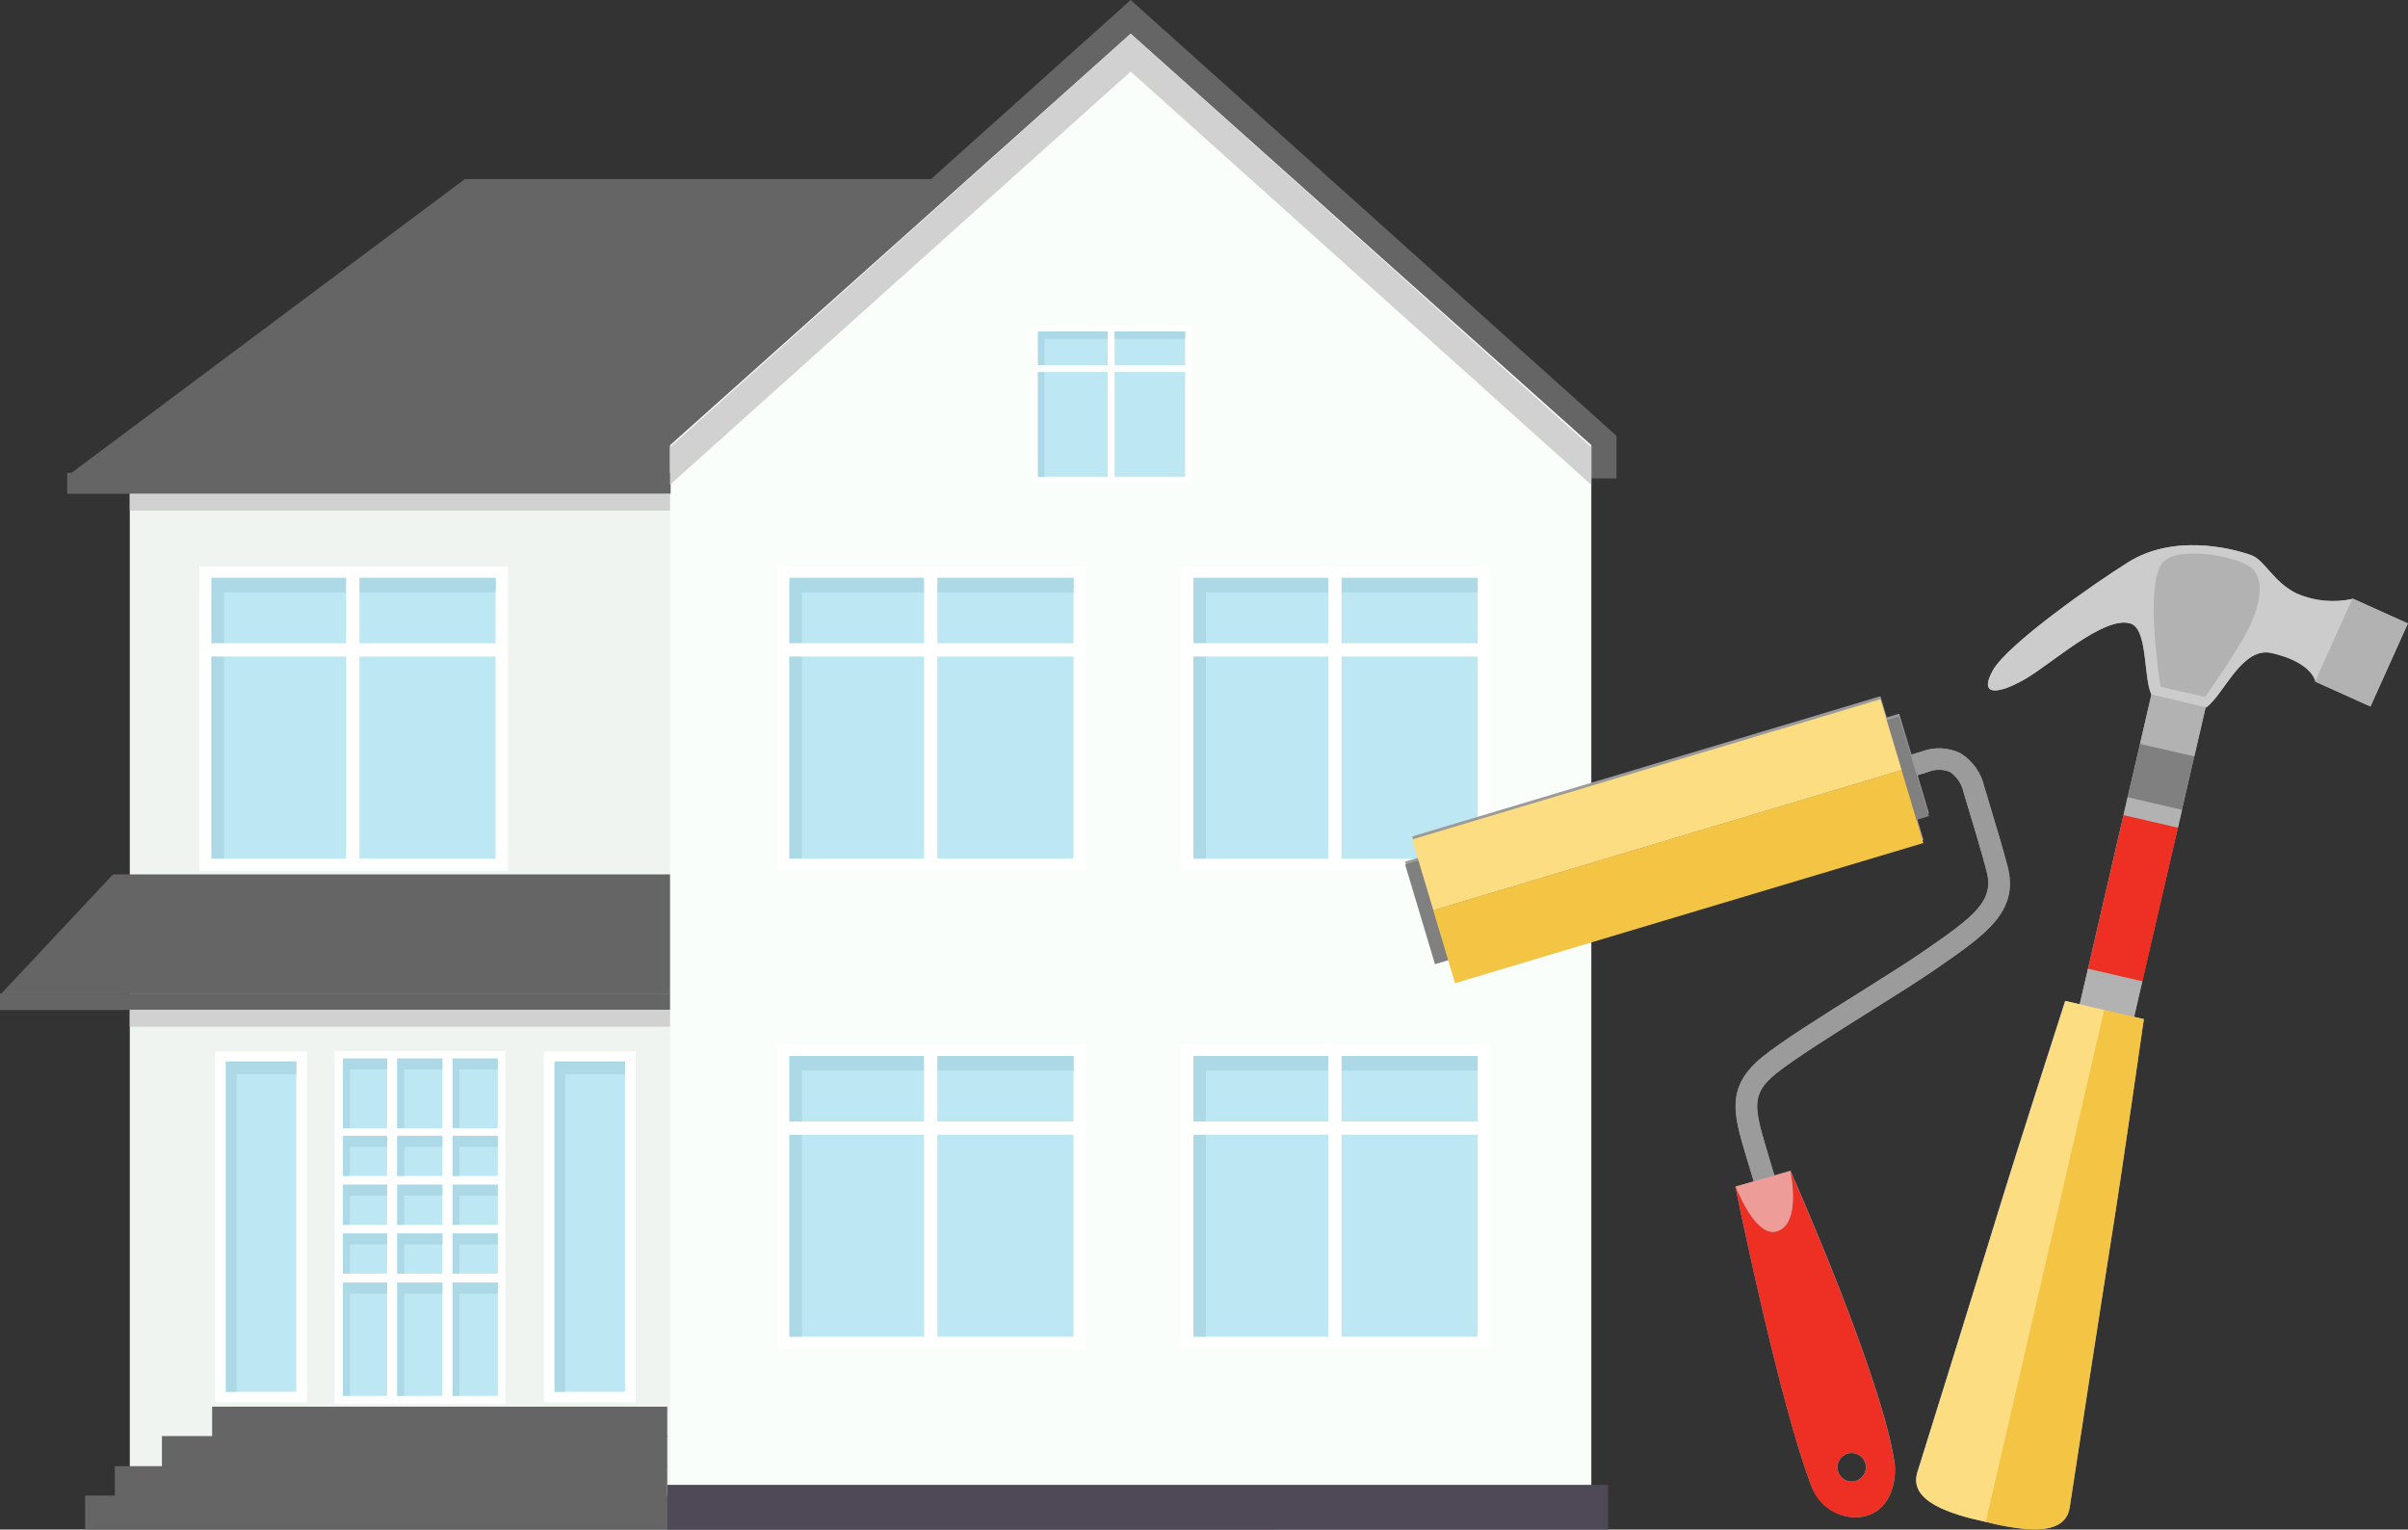 <?xml version="1.0" encoding="UTF-8"?><svg id="uuid-7352cbe9-76e1-4331-94c1-b359be93c032" xmlns="http://www.w3.org/2000/svg" viewBox="0 0 200 127"><rect x="0" y="0" width="200" height="127" fill="#333333" stroke="none"/><defs><style>.uuid-46ed6297-df04-42da-bc79-99bcea9ba207{fill:#f4c545;}.uuid-d49ce044-4878-4bbd-a5e2-64c44677b932{fill:#f9fefa;}.uuid-385f541d-092b-4734-91e0-662665dac796{fill:#ed9c98;}.uuid-e2248c5f-b9cb-476d-93ed-b32e4b230712{fill:#ed2f24;}.uuid-83d9321c-6d2a-49c2-8ec7-076166ef8461{fill:#fff;}.uuid-cbcd84d7-4030-4b0c-a79d-655add066bda{fill:#eff4f0;}.uuid-c826dd9a-728c-4ac9-8726-3df0c5e6d7e7{fill:#fddd82;}.uuid-e1cd348d-aeb7-444a-be66-9e59925a0975{fill:#656565;}.uuid-d1cc603c-b9a5-4643-99d8-cf0c5d7a6286{fill:#b2b2b2;}.uuid-0b885bef-6dae-4391-822f-c0b14c76582a{fill:#bde7f2;}.uuid-76d45f03-c912-42c0-b780-0c853fe3b5cb{fill:#ccc;}.uuid-5356fd6a-35e0-4f3a-95e1-d756c31e2b07{fill:#d1d1d1;}.uuid-afa1bcc5-d238-49fd-80fa-389e0ce02c41{fill:#acd9e5;}.uuid-779254e8-2f36-43c0-a9ba-f8e9d578404c{fill:#9b9b9b;}.uuid-f14a2904-f49c-4635-9033-08e0fb8062ee{fill:gray;}.uuid-491691ed-ef03-43cf-a2dd-581852ced4d1{fill:#4f4957;}</style></defs><g id="uuid-5523d1a8-0410-4a7d-89c0-6b164851f9ac"><rect class="uuid-cbcd84d7-4030-4b0c-a79d-655add066bda" x="10.78" y="36.57" width="94.96" height="90.15"/><rect class="uuid-e1cd348d-aeb7-444a-be66-9e59925a0975" x="7.07" y="124.18" width="98.67" height="2.82"/><path class="uuid-e1cd348d-aeb7-444a-be66-9e59925a0975" d="m100.64,39.45H5.69L38.61,14.87h62.03v24.58Z"/><path class="uuid-e1cd348d-aeb7-444a-be66-9e59925a0975" d="m134.26,39.72v-3.53L93.91,0l-40.35,36.19v3.53h80.7Z"/><path class="uuid-d49ce044-4878-4bbd-a5e2-64c44677b932" d="m132.17,126.72H55.65V36.97L93.91,2.8l38.26,34.16v89.75Z"/><rect class="uuid-83d9321c-6d2a-49c2-8ec7-076166ef8461" x="64.54" y="47.03" width="25.65" height="25.28"/><rect class="uuid-0b885bef-6dae-4391-822f-c0b14c76582a" x="65.56" y="47.98" width="23.6" height="23.31"/><path class="uuid-afa1bcc5-d238-49fd-80fa-389e0ce02c41" d="m66.59,49.19h22.58v-1.21h-23.6v23.31h1.03v-22.1Z"/><rect class="uuid-83d9321c-6d2a-49c2-8ec7-076166ef8461" x="76.75" y="47.47" width="1.1" height="24.3"/><rect class="uuid-83d9321c-6d2a-49c2-8ec7-076166ef8461" x="64.98" y="53.41" width="25.12" height="1.1"/><rect class="uuid-83d9321c-6d2a-49c2-8ec7-076166ef8461" x="85.68" y="27.02" width="13.29" height="13.09"/><rect class="uuid-0b885bef-6dae-4391-822f-c0b14c76582a" x="86.21" y="27.51" width="12.22" height="12.07"/><path class="uuid-afa1bcc5-d238-49fd-80fa-389e0ce02c41" d="m86.74,28.14h11.69v-.62h-12.22v12.07h.53v-11.45Z"/><rect class="uuid-83d9321c-6d2a-49c2-8ec7-076166ef8461" x="92" y="27.25" width=".57" height="12.59"/><rect class="uuid-83d9321c-6d2a-49c2-8ec7-076166ef8461" x="85.91" y="30.32" width="13.01" height=".57"/><rect class="uuid-83d9321c-6d2a-49c2-8ec7-076166ef8461" x="16.54" y="47.03" width="25.65" height="25.28"/><rect class="uuid-0b885bef-6dae-4391-822f-c0b14c76582a" x="17.56" y="47.98" width="23.6" height="23.31"/><path class="uuid-afa1bcc5-d238-49fd-80fa-389e0ce02c41" d="m18.59,49.19h22.58v-1.21h-23.6v23.31h1.03v-22.1Z"/><rect class="uuid-83d9321c-6d2a-49c2-8ec7-076166ef8461" x="28.75" y="47.47" width="1.1" height="24.3"/><rect class="uuid-83d9321c-6d2a-49c2-8ec7-076166ef8461" x="16.98" y="53.41" width="25.12" height="1.1"/><rect class="uuid-83d9321c-6d2a-49c2-8ec7-076166ef8461" x="17.87" y="87.32" width="7.63" height="29.13"/><rect class="uuid-0b885bef-6dae-4391-822f-c0b14c76582a" x="18.76" y="88.14" width="5.85" height="27.42"/><path class="uuid-afa1bcc5-d238-49fd-80fa-389e0ce02c41" d="m19.65,89.19h4.96v-1.05h-5.85v27.42h.89v-26.37Z"/><rect class="uuid-83d9321c-6d2a-49c2-8ec7-076166ef8461" x="45.17" y="87.32" width="7.63" height="29.13"/><rect class="uuid-0b885bef-6dae-4391-822f-c0b14c76582a" x="46.06" y="88.14" width="5.85" height="27.42"/><path class="uuid-afa1bcc5-d238-49fd-80fa-389e0ce02c41" d="m46.95,89.19h4.96v-1.05h-5.85v27.42h.89v-26.37Z"/><rect class="uuid-83d9321c-6d2a-49c2-8ec7-076166ef8461" x="98.1" y="47.03" width="25.65" height="25.28"/><rect class="uuid-0b885bef-6dae-4391-822f-c0b14c76582a" x="99.13" y="47.98" width="23.6" height="23.31"/><path class="uuid-afa1bcc5-d238-49fd-80fa-389e0ce02c41" d="m100.15,49.19h22.58v-1.21h-23.6v23.31h1.03v-22.1Z"/><rect class="uuid-83d9321c-6d2a-49c2-8ec7-076166ef8461" x="110.32" y="47.47" width="1.1" height="24.3"/><rect class="uuid-83d9321c-6d2a-49c2-8ec7-076166ef8461" x="98.55" y="53.41" width="25.12" height="1.1"/><rect class="uuid-83d9321c-6d2a-49c2-8ec7-076166ef8461" x="64.54" y="86.74" width="25.65" height="25.28"/><rect class="uuid-0b885bef-6dae-4391-822f-c0b14c76582a" x="65.56" y="87.68" width="23.6" height="23.31"/><path class="uuid-afa1bcc5-d238-49fd-80fa-389e0ce02c41" d="m66.59,88.89h22.58v-1.21h-23.6v23.31h1.03v-22.1Z"/><rect class="uuid-83d9321c-6d2a-49c2-8ec7-076166ef8461" x="76.75" y="87.17" width="1.1" height="24.3"/><rect class="uuid-83d9321c-6d2a-49c2-8ec7-076166ef8461" x="64.98" y="93.12" width="25.12" height="1.1"/><rect class="uuid-83d9321c-6d2a-49c2-8ec7-076166ef8461" x="98.1" y="86.74" width="25.65" height="25.28"/><rect class="uuid-0b885bef-6dae-4391-822f-c0b14c76582a" x="99.13" y="87.68" width="23.6" height="23.31"/><path class="uuid-afa1bcc5-d238-49fd-80fa-389e0ce02c41" d="m100.15,88.89h22.58v-1.21h-23.6v23.31h1.03v-22.1Z"/><rect class="uuid-83d9321c-6d2a-49c2-8ec7-076166ef8461" x="110.32" y="87.17" width="1.1" height="24.3"/><rect class="uuid-83d9321c-6d2a-49c2-8ec7-076166ef8461" x="98.55" y="93.12" width="25.12" height="1.1"/><rect class="uuid-e1cd348d-aeb7-444a-be66-9e59925a0975" x="5.58" y="39.26" width="50.12" height="1.74"/><rect class="uuid-491691ed-ef03-43cf-a2dd-581852ced4d1" x="55.42" y="123.29" width="78.14" height="3.71"/><path class="uuid-e1cd348d-aeb7-444a-be66-9e59925a0975" d="m55.65,72.6H9.39L.1,82.51h55.55v-9.91Z"/><rect class="uuid-e1cd348d-aeb7-444a-be66-9e59925a0975" y="82.49" width="55.65" height="1.37"/><rect class="uuid-5356fd6a-35e0-4f3a-95e1-d756c31e2b07" x="10.78" y="83.88" width="44.87" height="1.37"/><rect class="uuid-5356fd6a-35e0-4f3a-95e1-d756c31e2b07" x="10.78" y="41.03" width="44.87" height="1.37"/><rect class="uuid-83d9321c-6d2a-49c2-8ec7-076166ef8461" x="27.8" y="87.26" width="14.19" height="29.32"/><rect class="uuid-0b885bef-6dae-4391-822f-c0b14c76582a" x="28.48" y="87.9" width="3.67" height="5.78"/><rect class="uuid-0b885bef-6dae-4391-822f-c0b14c76582a" x="32.99" y="87.9" width="3.75" height="5.78"/><rect class="uuid-0b885bef-6dae-4391-822f-c0b14c76582a" x="37.59" y="87.9" width="3.75" height="5.78"/><rect class="uuid-0b885bef-6dae-4391-822f-c0b14c76582a" x="28.48" y="94.31" width="3.67" height="3.33"/><rect class="uuid-0b885bef-6dae-4391-822f-c0b14c76582a" x="32.99" y="94.31" width="3.75" height="3.33"/><rect class="uuid-0b885bef-6dae-4391-822f-c0b14c76582a" x="37.59" y="94.31" width="3.75" height="3.33"/><path class="uuid-afa1bcc5-d238-49fd-80fa-389e0ce02c41" d="m29.05,88.8h3.11v-.91h-3.67v5.78h.57v-4.87Z"/><path class="uuid-afa1bcc5-d238-49fd-80fa-389e0ce02c41" d="m33.56,88.8h3.19v-.91h-3.75v5.78h.57v-4.87Z"/><path class="uuid-afa1bcc5-d238-49fd-80fa-389e0ce02c41" d="m38.16,88.8h3.18v-.91h-3.75v5.78h.57v-4.87Z"/><path class="uuid-afa1bcc5-d238-49fd-80fa-389e0ce02c41" d="m29.05,95.22h3.11v-.91h-3.67v3.33h.57v-2.43Z"/><path class="uuid-afa1bcc5-d238-49fd-80fa-389e0ce02c41" d="m33.56,95.22h3.19v-.91h-3.75v3.33h.57v-2.43Z"/><path class="uuid-afa1bcc5-d238-49fd-80fa-389e0ce02c41" d="m38.16,95.22h3.18v-.91h-3.75v3.33h.57v-2.43Z"/><rect class="uuid-0b885bef-6dae-4391-822f-c0b14c76582a" x="28.48" y="98.37" width="3.67" height="3.33"/><rect class="uuid-0b885bef-6dae-4391-822f-c0b14c76582a" x="32.99" y="98.37" width="3.75" height="3.33"/><rect class="uuid-0b885bef-6dae-4391-822f-c0b14c76582a" x="37.59" y="98.37" width="3.75" height="3.33"/><path class="uuid-afa1bcc5-d238-49fd-80fa-389e0ce02c41" d="m29.05,99.28h3.11v-.91h-3.67v3.33h.57v-2.43Z"/><path class="uuid-afa1bcc5-d238-49fd-80fa-389e0ce02c41" d="m33.56,99.28h3.19v-.91h-3.75v3.33h.57v-2.43Z"/><path class="uuid-afa1bcc5-d238-49fd-80fa-389e0ce02c41" d="m38.16,99.28h3.18v-.91h-3.75v3.33h.57v-2.43Z"/><rect class="uuid-0b885bef-6dae-4391-822f-c0b14c76582a" x="28.48" y="102.42" width="3.67" height="3.33"/><rect class="uuid-0b885bef-6dae-4391-822f-c0b14c76582a" x="32.99" y="102.42" width="3.75" height="3.33"/><rect class="uuid-0b885bef-6dae-4391-822f-c0b14c76582a" x="37.59" y="102.42" width="3.75" height="3.33"/><path class="uuid-afa1bcc5-d238-49fd-80fa-389e0ce02c41" d="m29.05,103.33h3.11v-.91h-3.67v3.33h.57v-2.43Z"/><path class="uuid-afa1bcc5-d238-49fd-80fa-389e0ce02c41" d="m33.56,103.33h3.19v-.91h-3.75v3.33h.57v-2.43Z"/><path class="uuid-afa1bcc5-d238-49fd-80fa-389e0ce02c41" d="m38.16,103.33h3.18v-.91h-3.75v3.33h.57v-2.43Z"/><rect class="uuid-0b885bef-6dae-4391-822f-c0b14c76582a" x="28.48" y="106.5" width="3.67" height="9.4"/><rect class="uuid-0b885bef-6dae-4391-822f-c0b14c76582a" x="32.99" y="106.5" width="3.75" height="9.4"/><rect class="uuid-0b885bef-6dae-4391-822f-c0b14c76582a" x="37.59" y="106.5" width="3.75" height="9.4"/><path class="uuid-afa1bcc5-d238-49fd-80fa-389e0ce02c41" d="m29.05,107.41h3.11v-.91h-3.67v9.4h.57v-8.5Z"/><path class="uuid-afa1bcc5-d238-49fd-80fa-389e0ce02c41" d="m33.56,107.41h3.19v-.91h-3.75v9.4h.57v-8.5Z"/><path class="uuid-afa1bcc5-d238-49fd-80fa-389e0ce02c41" d="m38.16,107.41h3.18v-.91h-3.75v9.4h.57v-8.5Z"/><rect class="uuid-e1cd348d-aeb7-444a-be66-9e59925a0975" x="17.62" y="116.8" width="37.8" height="2.55"/><rect class="uuid-e1cd348d-aeb7-444a-be66-9e59925a0975" x="13.45" y="119.24" width="41.97" height="2.55"/><rect class="uuid-e1cd348d-aeb7-444a-be66-9e59925a0975" x="9.54" y="121.74" width="45.88" height="2.55"/><path class="uuid-5356fd6a-35e0-4f3a-95e1-d756c31e2b07" d="m93.91,2.8l-38.26,34.32v3.13l13-11.66,25.26-22.65,38.26,34.32v-3.13L93.91,2.8Z"/><path class="uuid-779254e8-2f36-43c0-a9ba-f8e9d578404c" d="m150.53,123.61c-2.72-6.92-6.4-25.09-6.4-25.09h.03s1.5-.43,1.5-.43l-.63-2.09c-1.03-3.46-1.72-5.74,1.36-8.24,1.59-1.29,4.92-3.38,8.15-5.4,2.01-1.27,3.91-2.46,5.12-3.29l.13-.09c4.18-2.88,5.85-4.15,5.23-6.57-.37-1.46-1.05-3.7-1.54-5.33-.15-.47-.27-.89-.37-1.22-.14-.71-.54-1.33-1.13-1.75-.59-.25-1.26-.25-1.86,0l-.85.26.94,3.16-1.02.31.57,1.91-38.89,11.64-.57-1.9-1.11.33-2.48-8.28,1.11-.33-.53-1.76,38.89-11.64.53,1.76,1.03-.31,1.02,3.4.85-.26c1.05-.4,2.21-.34,3.22.14,1.02.63,1.73,1.64,1.99,2.81.1.32.22.74.37,1.21.5,1.65,1.18,3.91,1.57,5.4.95,3.72-1.79,5.61-5.94,8.48l-.13.09c-1.24.85-3.15,2.06-5.19,3.33-3.03,1.9-6.47,4.06-7.97,5.27-2.07,1.67-1.85,2.78-.78,6.35l.63,2.11,1.34-.38h0c.25.61,7.53,16.99,8.63,24.18.19,1.24-.13,3.81-2.29,4.46-.33.1-.67.15-1.02.15-1.53-.07-2.88-1-3.49-2.4Zm2.92-2.91c-.62.19-.98.85-.79,1.47.19.62.85.98,1.47.79.62-.19.98-.85.79-1.47-.15-.5-.61-.84-1.13-.84-.12,0-.23.02-.34.05Zm-6.56-18.47c-1.24-.38-2.31-2.66-2.74-3.72.43,1.05,1.49,3.33,2.74,3.72Z"/><path class="uuid-d1cc603c-b9a5-4643-99d8-cf0c5d7a6286" d="m164.98,126.38h0c-3.02-.65-6.49-1.73-5.74-4.13.77-2.44,5.37-17.21,6.78-21.84s5.5-17.3,5.5-17.3l1.21.28.69-2.96h0l2.95-12.75.34-1.48,1.03-4.43.95-4.1h-.01c-.67-1.47-.28-5.45-1.74-5.9-2.2-.68-6.65,3.45-8.84,4.67s-3.78,1.37-2.59-.77,8.31-7.16,11.25-8.99c3.7-2.32,8.41-1.23,10.22-.58,1.11.4,1.8,2.2,3.76,3.18,1.46.64,3.09.8,4.65.45v-.03s4.6,2.07,4.6,2.07l-3.11,6.9-4.59-2.07v-.02c-.09-.39-.66-1.66-3.62-2.35-2.5-.57-3.97,3.46-5.46,4.52h-.03s-.94,4.07-.94,4.07l-4.51-1.05,4.51,1.04-1.02,4.43-.34,1.48-2.96,12.75-.68,2.96.82.19s-1.89,13.17-2.66,17.95c-.76,4.78-3.12,20.07-3.5,22.6-.21,1.37-1.4,1.82-2.92,1.82-1.35-.05-2.7-.26-4.01-.61Z"/><rect class="uuid-d1cc603c-b9a5-4643-99d8-cf0c5d7a6286" x="177.67" y="57.04" width="6.01" height="4.63" transform="translate(82.17 222.04) rotate(-76.99)"/><rect class="uuid-d1cc603c-b9a5-4643-99d8-cf0c5d7a6286" x="172.58" y="81.1" width="5.06" height="4.64" transform="translate(54.36 235.21) rotate(-76.97)"/><rect class="uuid-d1cc603c-b9a5-4643-99d8-cf0c5d7a6286" x="178.04" y="65.14" width="1.52" height="4.64" transform="translate(72.77 226.45) rotate(-76.97)"/><rect class="uuid-f14a2904-f49c-4635-9033-08e0fb8062ee" x="177.21" y="62.19" width="4.55" height="4.63" transform="translate(76.23 224.86) rotate(-76.99)"/><rect class="uuid-e2248c5f-b9cb-476d-93ed-b32e4b230712" x="170.61" y="72.26" width="13.09" height="4.64" transform="translate(64.56 230.36) rotate(-76.97)"/><path class="uuid-c826dd9a-728c-4ac9-8726-3df0c5e6d7e7" d="m174.82,83.87l-3.28-.76s-4.08,12.66-5.5,17.3c-1.42,4.63-6.02,19.4-6.78,21.84-.75,2.4,2.71,3.48,5.73,4.13l9.83-42.52Z"/><path class="uuid-46ed6297-df04-42da-bc79-99bcea9ba207" d="m174.78,83.86l3.28.76s-1.89,13.17-2.66,17.95-3.12,20.07-3.5,22.6c-.38,2.49-3.97,1.93-6.97,1.19l9.84-42.51Z"/><path class="uuid-76d45f03-c912-42c0-b780-0c853fe3b5cb" d="m190.75,49.28c-1.96-.97-2.65-2.78-3.76-3.18-1.81-.65-6.52-1.74-10.22.58-2.94,1.83-10.06,6.84-11.25,8.99s.4,2,2.59.77,6.64-5.35,8.84-4.67c1.46.45,1.06,4.42,1.74,5.89l4.55,1.08c1.49-1.06,2.96-5.1,5.46-4.52,3,.69,3.54,1.99,3.63,2.36l3.1-6.86c-1.56.35-3.2.2-4.66-.44Z"/><rect class="uuid-d1cc603c-b9a5-4643-99d8-cf0c5d7a6286" x="192.37" y="51.66" width="7.56" height="5.04" transform="translate(66.15 210.74) rotate(-65.74)"/><path class="uuid-d1cc603c-b9a5-4643-99d8-cf0c5d7a6286" d="m179.45,57.01s-1.32-7.96.06-10.15c1.03-1.64,6.3-.73,7.5.31,1.4,1.2.34,4.13-.72,5.89-1.69,2.81-3.15,4.81-3.15,4.81l-3.7-.85Z"/><path class="uuid-779254e8-2f36-43c0-a9ba-f8e9d578404c" d="m165.17,66.56c-.14-.47-.27-.88-.36-1.21-.26-1.17-.97-2.18-1.99-2.81-1.01-.49-2.17-.54-3.22-.14-1.52.46-4.41,1.36-4.44,1.37l.54,1.7s2.9-.91,4.41-1.37c.6-.25,1.26-.25,1.86,0,.59.42.99,1.04,1.13,1.75.1.33.22.74.37,1.22.49,1.63,1.17,3.87,1.54,5.33.62,2.42-1.05,3.69-5.23,6.57l-.13.09c-1.2.83-3.11,2.02-5.12,3.29-3.23,2.02-6.56,4.11-8.15,5.4-3.08,2.5-2.4,4.78-1.36,8.24l4.48,14.98,1.71-.51-4.48-14.98c-1.07-3.57-1.29-4.67.78-6.34,1.5-1.22,4.94-3.37,7.97-5.27,2.03-1.27,3.95-2.48,5.18-3.33l.13-.09c4.15-2.86,6.89-4.76,5.94-8.47-.38-1.49-1.07-3.75-1.57-5.41Z"/><rect class="uuid-f14a2904-f49c-4635-9033-08e0fb8062ee" x="117.04" y="65.46" width="42.83" height="8.64" transform="translate(-14.2 42.67) rotate(-16.68)"/><rect class="uuid-c826dd9a-728c-4ac9-8726-3df0c5e6d7e7" x="117.32" y="63.74" width="40.6" height="6.14" transform="translate(-13.38 42.27) rotate(-16.66)"/><rect class="uuid-46ed6297-df04-42da-bc79-99bcea9ba207" x="119.1" y="69.62" width="40.6" height="6.32" transform="translate(-15.02 43.03) rotate(-16.66)"/><path class="uuid-e2248c5f-b9cb-476d-93ed-b32e4b230712" d="m148.7,97.23c.26,1.41.61,4.49-1.13,5.01-1.52.46-2.9-2.48-3.41-3.72h-.03s3.68,18.18,6.4,25.1c.74,1.76,2.66,2.72,4.51,2.24,2.16-.65,2.48-3.22,2.29-4.46-1.1-7.19-8.38-23.57-8.63-24.17Zm5.43,25.74c-.63.19-1.29-.17-1.48-.8-.19-.63.17-1.29.8-1.48.63-.19,1.29.17,1.48.8.19.63-.17,1.29-.8,1.48,0,0,0,0,0,0h0Z"/><path class="uuid-385f541d-092b-4734-91e0-662665dac796" d="m147.57,102.24c1.74-.52,1.39-3.6,1.13-5.01h0s-4.54,1.29-4.54,1.29c.51,1.24,1.89,4.18,3.41,3.72Z"/></g></svg>